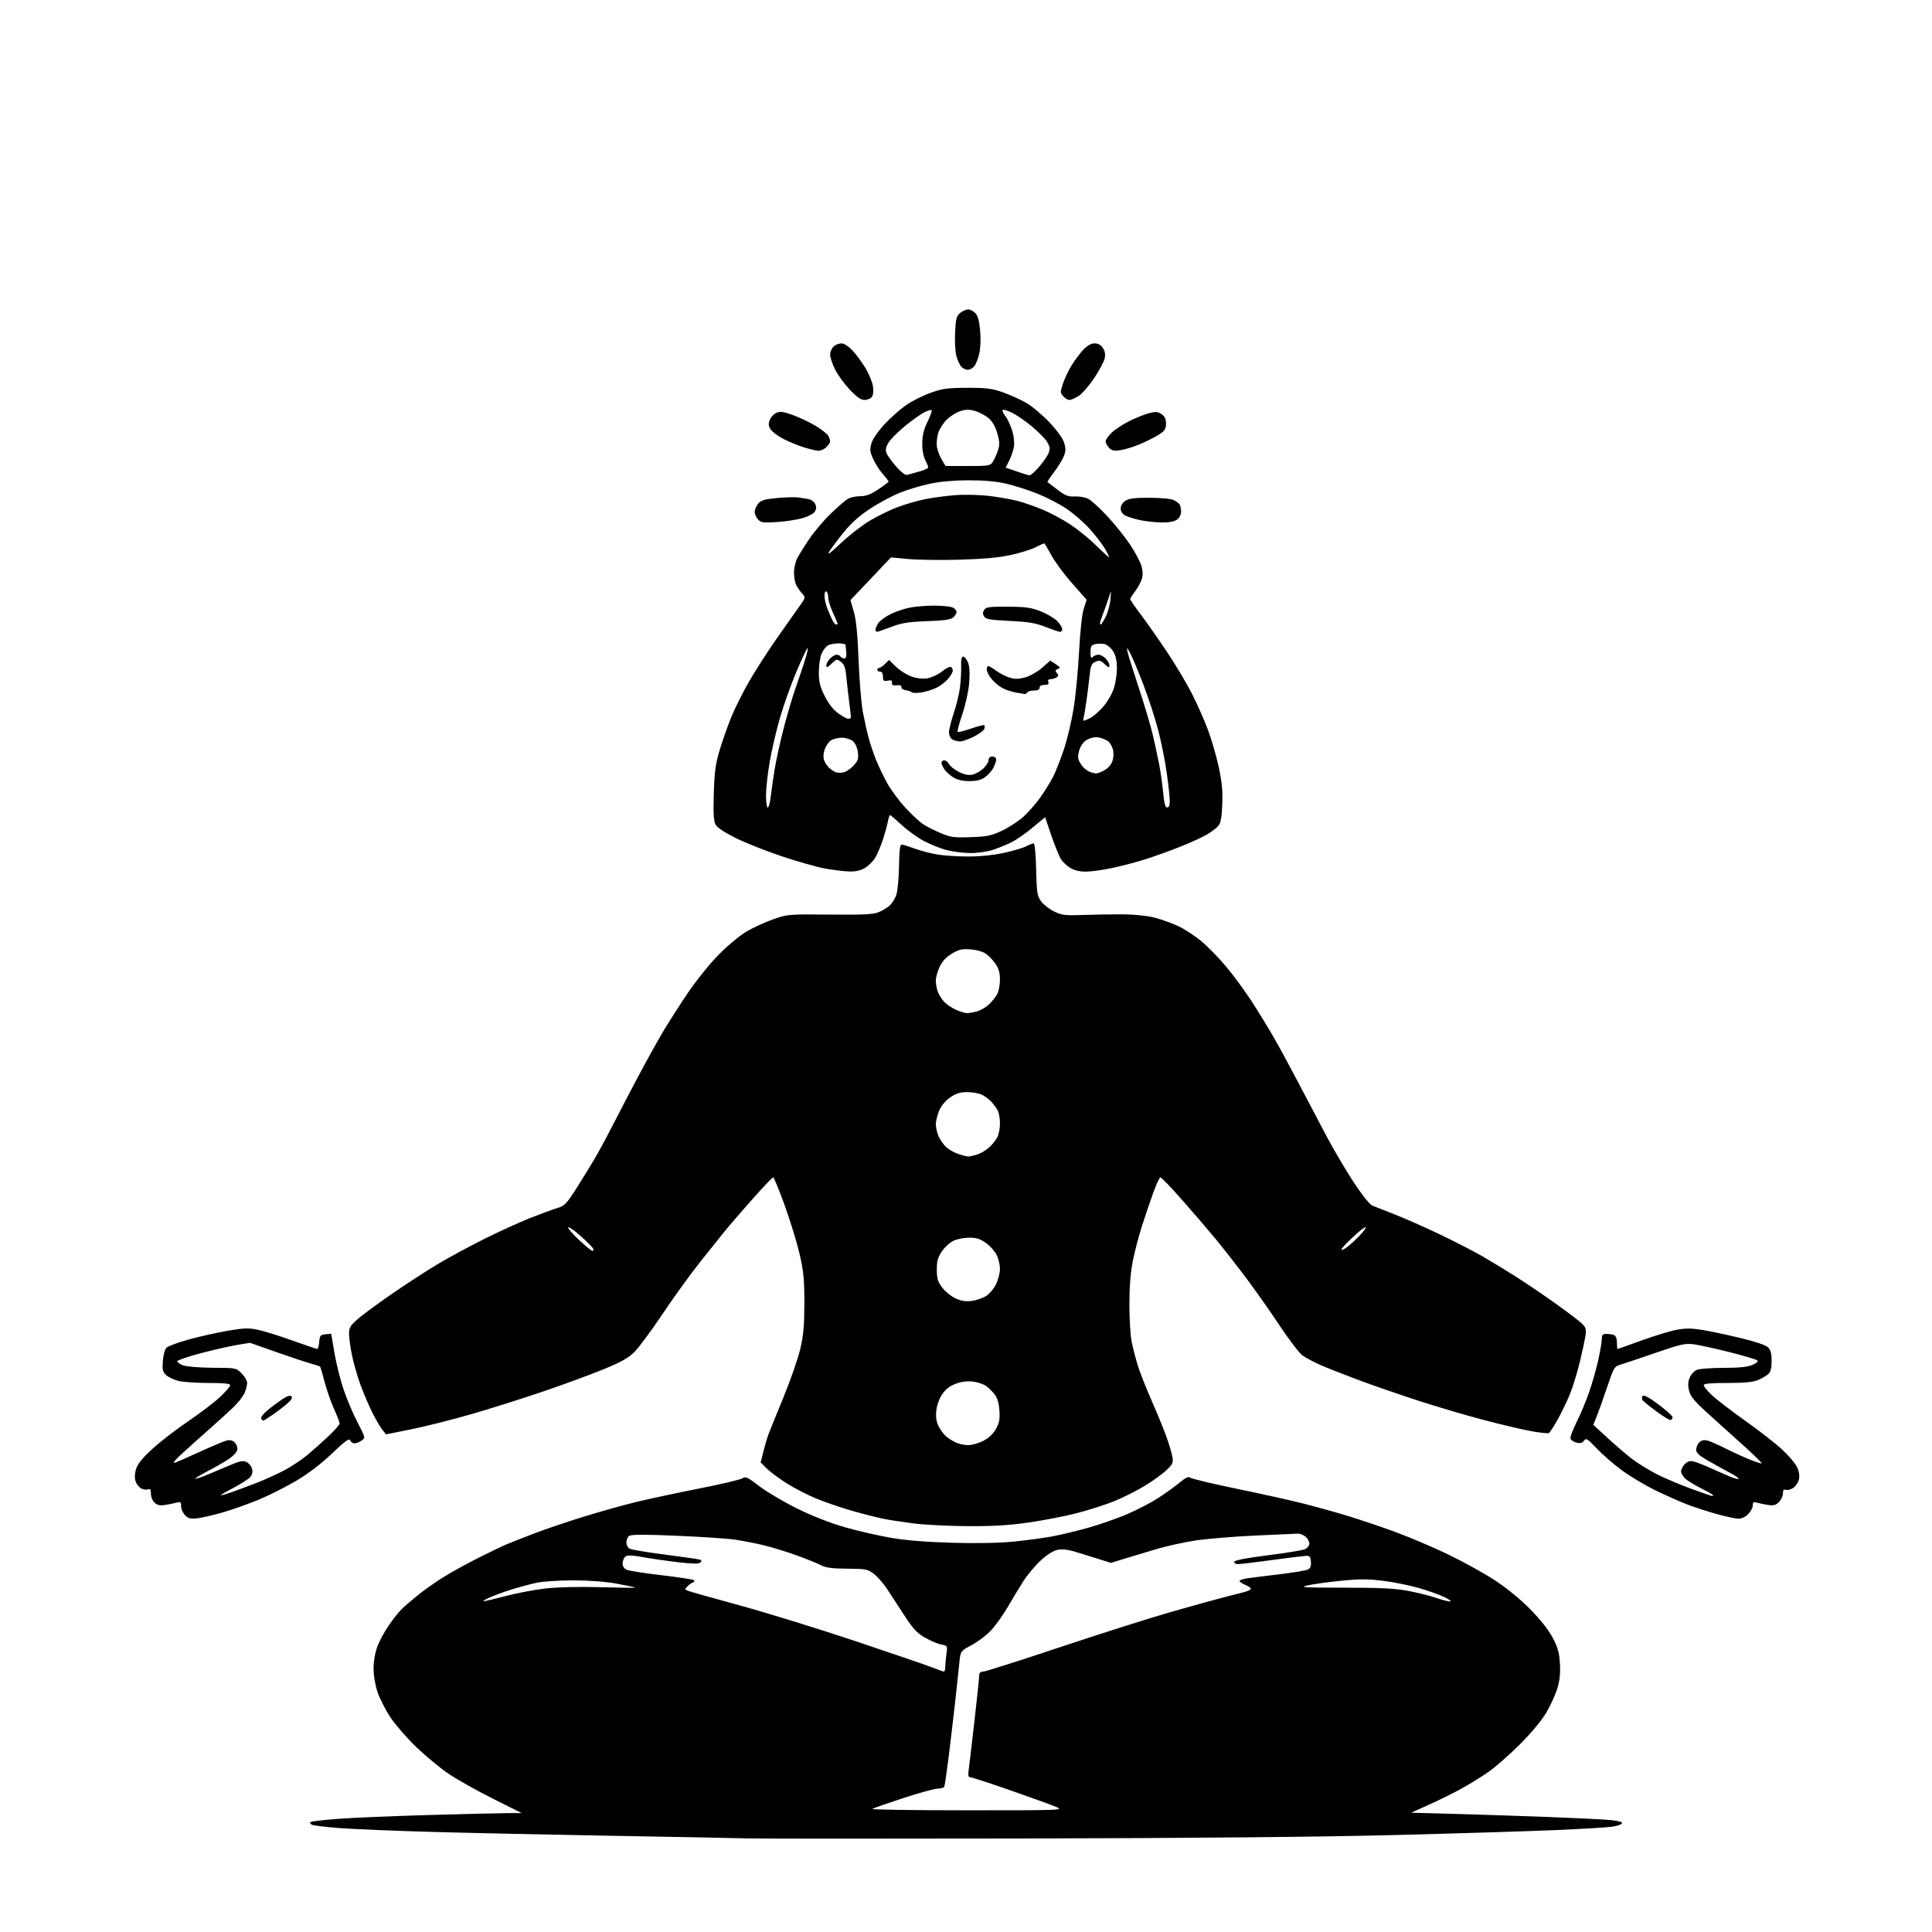 <svg version="1.1" xmlns="http://www.w3.org/2000/svg" xmlns:xlink="http://www.w3.org/1999/xlink" width="1024" height="1024" viewBox="0 0 1024 1024"><path stroke="none" fill="black" fill-rule="evenodd" d="M543.0,974.433C468.475,974.581 402.55,974.563 396.5,974.392C390.45,974.221 358.5,973.607 325.5,973.026C292.5,972.445 249.525,971.523 230.0,970.977C210.475,970.431 188.252,969.526 180.615,968.966C172.978,968.406 166.058,967.572 165.237,967.113C164.375,966.63 164.158,966.021 164.723,965.671C165.262,965.338 171.732,964.599 179.101,964.029C186.471,963.459 208.025,962.547 227.0,962.003C245.975,961.459 264.875,961.005 269.0,960.993L276.5,960.972L261.0,953.207C252.475,948.937 241.906,942.98 237.513,939.971C233.12,936.962 225.554,930.695 220.698,926.045C215.843,921.395 209.707,914.356 207.063,910.403C204.42,906.45 201.299,900.38 200.128,896.914C198.854,893.14 198,888.097 198.0,884.343C198,880.502 198.782,875.984 200.021,872.673C201.133,869.702 203.883,864.623 206.132,861.386C208.382,858.149 211.41,854.33 212.861,852.901C214.312,851.471 218.175,848.132 221.444,845.482C224.713,842.831 230.877,838.497 235.143,835.851C239.408,833.206 247.759,828.603 253.699,825.623C259.64,822.643 266.3,819.45 268.5,818.526C270.7,817.603 277.225,815.033 283.0,812.815C288.775,810.597 300.57,806.595 309.21,803.921C317.851,801.247 330.451,797.719 337.21,796.082C343.97,794.445 358.95,791.238 370.5,788.955C382.05,786.672 392.386,784.241 393.469,783.551C395.207,782.444 396.261,782.932 402.469,787.714C406.336,790.694 415.35,796.018 422.5,799.546C430.711,803.598 440.084,807.27 447.943,809.513C454.787,811.467 465.812,813.983 472.443,815.105C480.456,816.461 491.387,817.334 505.032,817.709C518.132,818.069 529.896,817.832 537.532,817.053C544.114,816.383 553.1,815.174 557.5,814.367C561.9,813.56 570.45,811.516 576.5,809.825C582.55,808.134 591.775,804.935 597.0,802.717C602.225,800.499 609.65,796.671 613.5,794.212C617.35,791.752 622.566,788.017 625.09,785.91C628.309,783.226 629.996,782.396 630.735,783.135C631.315,783.715 642.3,786.354 655.145,788.999C667.99,791.644 683.9,795.171 690.5,796.835C697.1,798.5 707.824,801.48 714.331,803.459C720.837,805.437 732.312,809.318 739.831,812.083C747.349,814.848 759.936,820.217 767.803,824.015C775.669,827.812 786.694,833.916 792.303,837.579C798.527,841.644 805.814,847.601 811.008,852.869C816.338,858.276 820.788,863.908 822.921,867.945C825.605,873.027 826.422,875.9 826.783,881.525C827.102,886.49 826.719,890.455 825.523,894.569C824.578,897.819 821.96,903.633 819.706,907.489C817.16,911.844 811.799,918.312 805.554,924.563C800.024,930.098 792.44,936.737 788.699,939.315C784.959,941.894 778.51,945.864 774.369,948.136C770.228,950.409 762.59,954.183 757.395,956.522L747.951,960.776L770.725,961.394C783.251,961.734 805.65,962.474 820.5,963.038C835.35,963.603 850.329,964.339 853.786,964.674C857.715,965.056 859.934,965.699 859.703,966.392C859.5,967.001 857.18,967.807 854.548,968.184C851.915,968.56 838.678,969.357 825.131,969.955C811.584,970.553 773.05,971.744 739.5,972.603C699.52,973.626 631.808,974.256 543.0,974.433zM512.619,959.5C563.099,959.5 563.97,959.467 559.798,957.695C557.46,956.702 546.585,952.765 535.631,948.945C524.677,945.125 515.076,942.0 514.296,942.0C513.201,942.0 513.012,941.03 513.468,937.75C513.793,935.413 515.171,923.709 516.529,911.742C517.888,899.776 519.0,889.088 519.0,887.992C519.0,886.654 519.669,886.0 521.039,886.0C522.161,886.0 540.499,880.174 561.789,873.054C583.08,865.934 609.95,857.417 621.5,854.128C633.05,850.84 645.425,847.413 649.0,846.514C652.575,845.615 657.188,844.439 659.25,843.901C661.312,843.363 663.0,842.545 663.0,842.083C663.0,841.621 661.65,840.683 660.0,840.0C658.35,839.317 657.0,838.402 657.0,837.967C657.0,837.532 658.688,836.914 660.75,836.593C662.812,836.273 670.57,835.292 677.988,834.414C685.406,833.535 692.295,832.377 693.296,831.841C694.595,831.146 695.028,829.954 694.808,827.684C694.548,824.992 694.113,824.521 692.0,824.636C690.625,824.71 682.525,825.722 674.0,826.884C665.475,828.047 657.45,828.998 656.167,828.999C654.746,829 653.995,828.511 654.246,827.75C654.516,826.932 660.66,825.749 672.007,824.33C681.548,823.136 690.4,821.683 691.677,821.101C692.955,820.519 694.0,819.203 694.0,818.176C694.0,817.15 693.126,815.519 692.058,814.553C690.99,813.586 689.078,812.823 687.808,812.857C686.539,812.89 676.275,813.354 665.0,813.888C653.725,814.421 639.689,815.579 633.81,816.461C627.93,817.343 618.705,819.361 613.31,820.946C607.914,822.531 600.204,824.847 596.175,826.093L588.85,828.358L581.675,826.11C577.729,824.873 572.189,823.158 569.364,822.298C566.156,821.321 562.887,820.986 560.653,821.405C558.363,821.835 555.133,823.854 551.668,827.021C548.692,829.74 544.47,834.786 542.285,838.233C540.101,841.68 536.356,847.874 533.965,851.998C531.573,856.122 527.671,861.575 525.295,864.116C522.918,866.657 518.321,870.149 515.08,871.877C509.371,874.919 509.167,875.168 508.627,879.759C508.32,882.367 507.793,887.425 507.456,891.0C507.12,894.575 505.544,908.431 503.956,921.791C502.367,935.152 500.8,946.514 500.474,947.041C500.149,947.569 498.589,948.0 497.01,948.0C495.43,948.0 487.244,950.247 478.819,952.994C470.393,955.741 462.98,958.328 462.345,958.744C461.711,959.16 484.334,959.5 512.619,959.5zM500.25,885.953C500.663,885.979 501.0,884.938 501.0,883.64C501.0,882.341 501.278,879.251 501.618,876.773C502.232,872.288 502.219,872.264 498.868,871.625C497.015,871.272 493.132,869.625 490.239,867.965C485.979,865.521 483.902,863.286 479.326,856.223C476.217,851.426 472.09,845.098 470.154,842.162C468.219,839.225 465.063,835.625 463.143,834.162C459.888,831.68 458.935,831.496 449.076,831.434C440.995,831.383 437.707,830.95 435.137,829.6C433.288,828.627 427.438,826.261 422.137,824.341C416.837,822.42 408.9,819.995 404.5,818.951C400.1,817.907 393.35,816.591 389.5,816.027C385.65,815.462 371.755,814.542 358.623,813.983C340.909,813.229 334.391,813.26 333.373,814.106C332.618,814.732 332.0,816.299 332.0,817.587C332.0,818.876 332.788,820.347 333.75,820.857C334.712,821.368 343.15,822.773 352.5,823.98C361.85,825.187 370.138,826.375 370.917,826.62C371.939,826.941 372.031,827.369 371.245,828.155C370.459,828.941 367.277,828.913 359.828,828.057C354.148,827.403 345.748,826.201 341.161,825.386C334.759,824.247 332.495,824.174 331.411,825.074C330.635,825.718 330.0,827.324 330.0,828.644C330.0,830.172 330.817,831.402 332.25,832.033C333.488,832.577 341.845,833.876 350.823,834.918C359.801,835.96 367.451,837.142 367.823,837.544C368.195,837.945 367.929,838.477 367.232,838.726C366.535,838.975 365.239,839.904 364.351,840.791C362.868,842.275 362.889,842.464 364.619,843.152C365.654,843.564 378.2,847.104 392.5,851.019C406.8,854.935 434.475,863.491 454.0,870.033C473.525,876.576 491.75,882.824 494.5,883.918C497.25,885.012 499.837,885.927 500.25,885.953zM257.0,848.613C258.375,848.383 263.807,847.061 269.072,845.675C274.336,844.289 283.336,842.609 289.072,841.94C295.646,841.174 306.451,840.921 318.309,841.255C328.654,841.546 336.973,841.64 336.798,841.464C336.622,841.288 332.208,840.358 326.989,839.397C321.041,838.301 312.462,837.64 304.0,837.624C296.575,837.611 287.8,838.176 284.5,838.88C281.2,839.584 275.125,841.213 271.0,842.5C266.875,843.786 261.475,845.782 259.0,846.935C256.285,848.199 255.492,848.865 257.0,848.613zM768.5,848.797C769.601,848.817 768.254,847.774 765.5,846.475C762.75,845.178 756.612,842.994 751.86,841.623C747.109,840.251 738.669,838.561 733.105,837.866C725.026,836.858 720.525,836.852 710.745,837.836C704.01,838.514 696.071,839.615 693.101,840.284C688.364,841.351 690.751,841.501 712.601,841.507C731.938,841.512 739.511,841.896 746.5,843.229C751.45,844.172 757.975,845.803 761.0,846.852C764.025,847.901 767.4,848.776 768.5,848.797zM512.702,808.888C502.691,808.826 489.881,808.181 484.236,807.455C478.59,806.73 471.39,805.62 468.236,804.99C465.081,804.359 457.775,802.502 452.0,800.864C446.225,799.225 437.754,796.361 433.177,794.5C428.599,792.638 421.466,789.004 417.326,786.424C413.187,783.844 408.307,780.24 406.482,778.415L403.164,775.098L404.624,769.299C405.427,766.109 406.585,762.15 407.196,760.5C407.808,758.85 411.407,749.973 415.194,740.773C418.981,731.573 423.037,719.873 424.209,714.773C425.879,707.503 426.337,702.261 426.33,690.5C426.323,677.958 425.902,673.698 423.761,664.5C422.353,658.45 418.799,646.862 415.864,638.75C412.928,630.638 410.199,624.0 409.8,624.0C409.4,624.0 404.383,629.288 398.652,635.75C392.921,642.212 386.267,649.922 383.866,652.883C381.465,655.843 375.532,663.268 370.683,669.383C365.834,675.497 357.059,687.662 351.183,696.416C345.307,705.171 338.61,714.225 336.301,716.537C333.063,719.778 329.286,721.895 319.801,725.784C313.035,728.558 298.725,733.82 288.0,737.478C277.275,741.135 260.175,746.536 250.0,749.479C239.825,752.422 225.449,756.046 218.054,757.532L204.607,760.233L202.691,757.867C201.636,756.565 199.247,752.469 197.382,748.765C195.516,745.061 192.677,738.432 191.072,734.036C189.468,729.639 187.445,722.609 186.577,718.414C185.71,714.219 185.0,709.072 185,706.978C185,703.714 185.648,702.6 189.536,699.178C192.03,696.982 200.243,690.93 207.786,685.729C215.329,680.528 226.178,673.481 231.895,670.07C237.613,666.659 248.531,660.742 256.158,656.921C263.785,653.1 274.633,648.13 280.263,645.876C285.893,643.623 292.567,641.157 295.093,640.397C299.389,639.105 300.109,638.352 306.207,628.758C309.794,623.116 314.518,615.35 316.705,611.5C318.893,607.65 322.848,600.225 325.495,595.0C328.142,589.775 333.776,578.975 338.014,571.0C342.253,563.025 348.104,552.45 351.016,547.5C353.929,542.55 359.948,533.114 364.391,526.531C368.929,519.809 376.203,510.777 380.985,505.926C385.828,501.014 392.262,495.693 395.904,493.586C399.426,491.549 405.726,488.679 409.904,487.208C417.358,484.584 417.919,484.538 439.833,484.746C457.952,484.918 462.855,484.669 465.819,483.431C467.829,482.591 470.478,480.96 471.707,479.805C472.936,478.651 474.472,476.099 475.121,474.135C475.769,472.171 476.392,465.374 476.506,459.032C476.671,449.848 476.997,447.533 478.107,447.664C478.873,447.755 482.015,448.746 485.089,449.867C488.163,450.987 493.563,452.373 497.089,452.945C500.615,453.517 508.0,453.979 513.5,453.971C519.632,453.962 526.861,453.213 532.19,452.035C536.97,450.978 542.235,449.413 543.89,448.557C545.546,447.7 547.339,447.0 547.875,447.0C548.444,447.0 548.984,452.717 549.174,460.75C549.467,473.127 549.725,474.816 551.757,477.664C552.998,479.404 556.111,481.843 558.673,483.084C562.849,485.106 564.481,485.298 574.416,484.942C580.512,484.723 590.0,484.577 595.5,484.618C601.409,484.662 608.159,485.382 612.0,486.38C615.575,487.308 621.2,489.327 624.5,490.866C627.8,492.405 633.283,495.982 636.685,498.815C640.087,501.647 645.994,507.685 649.811,512.232C653.629,516.78 659.679,525.0 663.256,530.5C666.833,536.0 672.214,544.775 675.214,550.0C678.213,555.225 684.191,566.25 688.497,574.5C692.803,582.75 699.441,595.35 703.247,602.5C707.054,609.65 713.501,620.57 717.573,626.766C721.645,632.963 725.995,638.452 727.239,638.965C728.482,639.477 733.775,641.553 739.0,643.577C744.225,645.6 755.025,650.372 763.0,654.181C770.975,657.99 781.1,663.193 785.5,665.743C789.9,668.294 797.775,673.076 803.0,676.371C808.225,679.666 817.675,686.052 824.0,690.561C830.325,695.07 836.716,699.897 838.202,701.288C840.493,703.431 840.823,704.4 840.372,707.658C840.079,709.771 838.719,716.144 837.349,721.819C835.98,727.494 833.618,735.189 832.101,738.917C830.583,742.646 827.679,748.67 825.647,752.304C823.614,755.939 821.511,759.184 820.974,759.516C820.436,759.848 816.06,759.386 811.248,758.488C806.437,757.591 795.075,754.9 786.0,752.508C776.925,750.117 761.625,745.6 752.0,742.471C742.375,739.342 728.65,734.616 721.5,731.969C714.35,729.322 705.125,725.724 701.0,723.973C696.875,722.222 692.068,719.712 690.317,718.395C688.567,717.079 683.182,710.038 678.35,702.751C673.519,695.463 665.522,684.1 660.579,677.5C655.637,670.9 648.246,661.45 644.156,656.5C640.065,651.55 632.04,642.212 626.323,635.75C620.605,629.288 615.536,624.0 615.058,624.0C614.58,624.0 612.85,627.712 611.213,632.25C609.576,636.788 606.866,644.791 605.191,650.036C603.515,655.281 601.349,663.606 600.376,668.536C599.2,674.498 598.606,682.188 598.6,691.5C598.596,699.2 599.161,708.2 599.857,711.5C600.552,714.8 602.03,720.425 603.141,724.0C604.252,727.575 607.541,735.9 610.45,742.5C613.359,749.1 616.861,757.65 618.234,761.5C619.606,765.35 621.017,770.093 621.37,772.041C621.945,775.21 621.617,775.964 618.256,779.209C616.19,781.203 610.875,785.024 606.443,787.7C602.012,790.375 594.638,794.046 590.056,795.857C585.473,797.667 576.724,800.446 570.612,802.032C564.5,803.618 553.066,805.834 545.202,806.958C534.6,808.472 526.198,808.971 512.702,808.888zM104.875,804.684C101.031,805.154 99.89,804.89 98.125,803.125C96.956,801.956 96.0,799.823 96.0,798.383C96.0,796.154 95.667,795.858 93.75,796.384C92.513,796.723 89.801,797.285 87.724,797.632C84.865,798.111 83.47,797.83 81.974,796.477C80.858,795.466 80.0,793.407 80.0,791.738C80.0,789.464 79.639,788.925 78.428,789.389C77.563,789.721 75.966,789.517 74.88,788.936C73.793,788.354 72.47,786.737 71.94,785.342C71.31,783.685 71.332,781.48 72.004,778.986C72.752,776.206 75.025,773.306 80.364,768.321C84.396,764.555 92.913,757.94 99.29,753.62C105.668,749.301 113.386,743.44 116.443,740.595C119.499,737.751 122.0,734.878 122.0,734.212C122.0,733.333 118.827,733.0 110.443,733.0C104.086,733.0 96.924,732.506 94.527,731.902C92.129,731.299 89.209,729.911 88.036,728.819C86.241,727.147 85.969,725.969 86.308,721.347C86.538,718.214 87.373,715.199 88.255,714.316C89.105,713.467 94.458,711.492 100.15,709.929C105.843,708.365 115.089,706.297 120.697,705.332C129.332,703.846 131.782,703.765 136.697,704.801C139.889,705.474 148.124,708.044 154.998,710.512C161.872,712.981 167.808,715.0 168.188,715.0C168.568,715.0 169.019,713.312 169.19,711.25C169.468,707.893 169.816,707.469 172.517,707.204L175.534,706.908L177.264,717.049C178.216,722.626 180.367,731.285 182.043,736.289C183.72,741.294 187.04,749.14 189.42,753.726C193.734,762.035 193.741,762.068 191.652,763.531C190.498,764.339 188.803,765.0 187.884,765.0C186.966,765.0 185.937,764.278 185.598,763.395C185.122,762.154 182.927,763.746 175.934,770.4C170.113,775.939 163.355,781.098 156.987,784.863C151.542,788.082 142.646,792.559 137.218,794.812C131.79,797.064 123.333,800.08 118.425,801.513C113.516,802.946 107.419,804.372 104.875,804.684zM921.295,804.927C919.758,804.886 914.675,803.793 910.0,802.498C905.325,801.202 898.358,798.95 894.517,797.492C890.676,796.034 882.969,792.618 877.39,789.9C871.81,787.182 863.702,782.319 859.373,779.094C855.043,775.869 849.091,770.681 846.146,767.565C841.348,762.488 840.664,762.077 839.552,763.598C838.655,764.825 837.565,765.108 835.613,764.618C834.129,764.245 832.679,763.327 832.391,762.577C832.103,761.827 833.536,757.902 835.574,753.856C837.613,749.81 840.609,742.675 842.233,738.0C843.857,733.325 846.034,725.675 847.071,721.0C848.108,716.325 848.966,711.263 848.978,709.75C848.996,707.514 849.452,707.0 851.418,707.0C852.748,707.0 854.548,707.273 855.418,707.607C856.431,707.995 857.0,709.435 857.0,711.607C857.0,713.473 857.139,715.0 857.309,715.0C857.48,715.0 863.216,712.966 870.057,710.479C876.899,707.993 885.276,705.446 888.673,704.82C893.349,703.959 896.629,703.971 902.175,704.87C906.204,705.524 915.291,707.449 922.37,709.149C930.327,711.06 935.957,712.957 937.12,714.12C938.491,715.491 939.0,717.447 939.0,721.345C939.0,725.207 938.504,727.139 937.213,728.307C936.231,729.196 933.77,730.616 931.746,731.462C929.097,732.568 924.548,733.0 915.532,733.0C906.621,733.0 903.0,733.339 903.0,734.171C903.0,734.816 904.928,737.178 907.284,739.421C909.64,741.665 917.495,747.704 924.74,752.842C931.984,757.98 940.799,764.83 944.329,768.064C947.858,771.298 951.509,775.553 952.442,777.519C953.544,779.841 953.908,782.14 953.482,784.081C953.121,785.724 951.744,787.777 950.421,788.644C949.098,789.511 947.337,789.96 946.508,789.641C945.415,789.222 945.0,789.742 945.0,791.531C945.0,792.889 944.048,794.952 942.884,796.116C941.222,797.778 939.988,798.111 937.134,797.668C935.135,797.358 932.487,796.803 931.25,796.435C929.404,795.887 929.0,796.155 929.0,797.929C929.0,799.118 927.895,801.195 926.545,802.545C925.046,804.045 923.003,804.971 921.295,804.927zM122.25,791.071C125.138,790.069 131.19,787.819 135.7,786.071C140.21,784.323 146.96,781.274 150.7,779.296C154.44,777.317 159.975,773.63 163.0,771.102C166.025,768.574 171.088,764.064 174.25,761.08C177.412,758.096 180.0,755.12 180.0,754.466C180.0,753.812 178.671,750.345 177.046,746.762C175.422,743.179 173.175,736.745 172.054,732.465C170.933,728.184 169.854,724.521 169.656,724.323C169.459,724.126 167.093,723.352 164.399,722.604C161.704,721.855 153.425,719.098 146.0,716.475L132.5,711.707L125.406,712.892C121.505,713.544 112.862,715.523 106.2,717.289C99.537,719.055 94.023,720.95 93.946,721.5C93.869,722.05 95.312,723.037 97.153,723.694C99.016,724.358 105.967,724.912 112.827,724.944C125.086,725 125.17,725.016 128.077,727.923C129.685,729.531 131.0,731.795 131.0,732.955C131.0,734.115 130.39,736.512 129.644,738.282C128.898,740.052 126.085,743.6 123.394,746.166C120.702,748.733 114.45,754.403 109.5,758.766C104.55,763.129 98.25,768.79 95.5,771.346C92.676,773.97 91.371,775.712 92.5,775.349C93.6,774.995 99.69,772.329 106.034,769.426C112.378,766.522 118.726,763.856 120.14,763.501C121.899,763.06 123.249,763.392 124.409,764.552C125.343,765.486 125.97,767.187 125.803,768.332C125.636,769.478 123.7,771.64 121.5,773.138C119.3,774.636 114.254,777.559 110.286,779.634C106.319,781.708 103.225,783.559 103.412,783.746C103.599,783.933 105.946,783.212 108.626,782.144C111.307,781.076 116.825,778.763 120.89,777.004C126.928,774.391 128.706,774.001 130.612,774.869C131.895,775.454 133.236,777.09 133.591,778.506C134.028,780.248 133.687,781.688 132.537,782.959C131.602,783.993 127.723,786.474 123.918,788.474C120.113,790.473 117.0,792.285 117.0,792.501C117.0,792.716 119.362,792.073 122.25,791.071zM907.25,792.886C907.663,792.949 908.0,792.781 908.0,792.514C908.0,792.247 905.188,790.623 901.75,788.906C898.312,787.188 894.487,784.853 893.25,783.717C892.013,782.581 891.0,780.83 891.0,779.826C891.0,778.822 891.907,777.093 893.015,775.985C894.507,774.493 895.741,774.143 897.765,774.636C899.269,775.002 903.65,776.736 907.5,778.489C911.35,780.243 915.977,782.26 917.782,782.973C919.587,783.686 921.277,784.056 921.537,783.796C921.797,783.536 919.645,782.069 916.755,780.535C913.865,779.002 908.688,776.136 905.25,774.166C900.535,771.464 899.0,770.039 899.0,768.364C899.0,767.142 899.74,765.403 900.644,764.499C901.759,763.384 903.126,763.063 904.894,763.499C906.327,763.853 910.505,765.669 914.178,767.534C917.851,769.399 923.664,772.066 927.096,773.461C930.528,774.856 933.508,775.825 933.718,775.616C933.927,775.406 930.139,771.648 925.299,767.264C920.46,762.881 911.949,755.203 906.386,750.203C898.203,742.848 896.081,740.362 895.274,737.181C894.535,734.269 894.618,732.437 895.593,730.117C896.32,728.389 898.08,726.54 899.52,725.992C900.956,725.447 907.29,725.0 913.597,725.0C921.605,725.0 926.164,724.541 928.709,723.477C930.927,722.55 931.991,721.597 931.427,721.041C930.917,720.539 924.2,718.544 916.5,716.609C908.8,714.673 900.25,712.81 897.5,712.47C893.157,711.931 890.529,712.531 877.5,717.039C869.25,719.893 860.925,722.69 859.0,723.255C855.637,724.241 855.36,724.697 851.931,734.891C849.968,740.726 847.493,747.681 846.431,750.346L844.5,755.192L852.0,762.107C856.125,765.91 861.984,770.929 865.02,773.261C868.057,775.592 873.946,779.227 878.108,781.337C882.269,783.448 890.36,786.884 896.087,788.973C901.814,791.062 906.837,792.823 907.25,792.886zM513.038,765.961C514.984,765.982 518.582,764.987 521.034,763.75C523.927,762.29 526.298,760.096 527.787,757.5C529.626,754.296 530.012,752.353 529.727,747.737C529.494,743.98 528.675,741.042 527.373,739.298C526.275,737.827 524.218,735.759 522.802,734.702C521.387,733.645 518.147,732.545 515.602,732.259C512.515,731.911 509.466,732.314 506.434,733.472C503.288,734.674 501.094,736.412 499.297,739.128C497.748,741.468 496.515,744.989 496.24,747.859C495.917,751.214 496.302,753.684 497.513,756.025C498.467,757.87 500.205,760.218 501.374,761.243C502.543,762.268 504.85,763.739 506.5,764.514C508.15,765.288 511.092,765.939 513.038,765.961zM139.509,753.0C139.294,753.0 138.814,752.509 138.443,751.908C138.072,751.307 139.471,749.395 141.555,747.658C143.637,745.921 147.166,743.274 149.397,741.776C152.225,739.877 153.762,739.372 154.476,740.108C155.182,740.837 154.415,742.09 152.0,744.149C150.075,745.791 146.565,748.454 144.2,750.067C141.835,751.68 139.724,753.0 139.509,753.0zM885.5,752.63C884.95,752.793 881.502,750.713 877.837,748.009C874.173,745.304 870.86,742.582 870.474,741.959C870.089,741.336 870.211,740.389 870.745,739.855C871.372,739.228 874.329,740.852 879.108,744.446C883.173,747.505 886.5,750.531 886.5,751.17C886.5,751.81 886.05,752.467 885.5,752.63zM514.88,689.534C517.289,689.242 520.744,688.085 522.559,686.964C524.373,685.842 526.79,682.999 527.929,680.647C529.068,678.294 530.0,674.666 530.0,672.585C530.0,670.505 529.249,667.219 528.331,665.285C527.413,663.35 524.87,660.47 522.681,658.884C519.57,656.63 517.619,656.0 513.751,656.0C511.029,656.0 507.232,656.745 505.312,657.656C503.392,658.567 500.624,661.123 499.161,663.337C497.047,666.534 496.507,668.53 496.533,673.051C496.56,677.738 497.069,679.401 499.417,682.48C500.985,684.536 504.12,687.083 506.384,688.142C509.316,689.512 511.76,689.913 514.88,689.534zM313.995,663.0C314.513,663.0 314.679,662.438 314.364,661.75C314.049,661.062 311.101,658.1 307.813,655.166C304.525,652.232 301.535,650.136 301.168,650.508C300.8,650.88 303.324,653.843 306.777,657.092C310.229,660.341 313.477,663.0 313.995,663.0zM713.75,661.152C715.263,660.06 718.271,657.338 720.435,655.102C722.599,652.866 724.119,650.786 723.812,650.479C723.505,650.172 720.497,652.487 717.127,655.623C713.757,658.759 711.0,661.733 711.0,662.231C711.0,662.729 712.237,662.243 713.75,661.152zM513.101,612.956C513.981,612.98 516.231,612.489 518.101,611.864C519.97,611.239 522.778,609.552 524.339,608.114C525.901,606.676 527.813,604.285 528.589,602.8C529.365,601.314 530.0,598.022 530.0,595.484C530.0,592.945 529.494,589.886 528.875,588.684C528.256,587.483 526.794,585.445 525.625,584.155C524.456,582.865 522.235,581.152 520.688,580.347C519.141,579.543 515.629,578.867 512.883,578.846C509.106,578.817 506.91,579.456 503.866,581.47C501.41,583.095 499.103,585.762 497.943,588.316C496.899,590.617 496.034,594.007 496.022,595.849C496.01,597.691 496.7,600.674 497.556,602.477C498.412,604.281 500.17,606.75 501.462,607.964C502.753,609.178 505.541,610.787 507.655,611.541C509.77,612.295 512.22,612.932 513.101,612.956zM512.507,536.978C513.61,536.99 516.051,536.559 517.931,536.02C519.811,535.481 522.661,533.793 524.264,532.27C525.867,530.746 527.813,528.285 528.589,526.8C529.365,525.314 530.0,521.894 530.0,519.198C530.0,515.76 529.328,513.308 527.75,510.99C526.513,509.172 524.281,506.781 522.791,505.678C521.147,504.459 517.923,503.492 514.585,503.215C509.964,502.832 508.376,503.176 504.639,505.366C501.607,507.142 499.525,509.349 498.096,512.302C496.943,514.683 496.0,518.035 496.0,519.751C496.0,521.466 496.48,524.137 497.067,525.685C497.653,527.233 499.116,529.572 500.317,530.882C501.517,532.192 504.3,534.095 506.5,535.11C508.7,536.125 511.403,536.966 512.507,536.978zM450.382,461.91C447.697,461.861 441.9,461.173 437.5,460.382C433.1,459.592 422.613,456.628 414.195,453.796C405.778,450.964 394.765,446.587 389.722,444.068C383.894,441.157 380.07,438.58 379.226,436.994C378.239,435.14 378.008,430.909 378.327,420.5C378.675,409.149 379.252,404.842 381.378,397.737C382.819,392.918 385.542,385.146 387.429,380.467C389.316,375.788 393.588,367.204 396.924,361.391C400.259,355.578 406.928,345.196 411.744,338.318C416.56,331.44 421.976,323.761 423.78,321.253C427.026,316.742 427.04,316.671 425.155,314.597C424.107,313.444 422.706,311.447 422.042,310.16C421.377,308.873 420.833,305.886 420.833,303.522C420.833,301.157 421.612,297.71 422.564,295.861C423.516,294.013 426.436,289.35 429.055,285.5C431.673,281.65 436.669,275.752 440.157,272.394C443.646,269.035 447.613,265.548 448.973,264.644C450.332,263.74 453.377,263.0 455.738,263.0C459.005,263.0 461.341,262.13 465.515,259.358C468.532,257.356 471.0,255.502 471.0,255.24C471.0,254.978 469.585,253.152 467.856,251.183C466.126,249.213 463.825,245.599 462.742,243.151C461.057,239.34 460.94,238.144 461.93,234.84C462.611,232.566 465.485,228.416 468.928,224.736C472.141,221.301 477.269,216.77 480.322,214.667C483.375,212.564 489.164,209.663 493.187,208.22C499.495,205.957 502.149,205.59 512.5,205.548C522.646,205.507 525.574,205.87 531.448,207.897C535.269,209.216 540.93,211.78 544.028,213.596C547.126,215.411 552.639,220.054 556.28,223.913C560.36,228.239 563.339,232.4 564.047,234.763C564.969,237.839 564.909,239.278 563.743,242.048C562.945,243.947 560.62,247.682 558.577,250.348C556.535,253.015 555.006,255.327 555.182,255.488C555.357,255.648 557.744,257.482 560.487,259.564C564.651,262.724 566.173,263.313 569.702,263.13C572.026,263.01 575.229,263.584 576.819,264.407C578.41,265.229 582.919,269.337 586.839,273.535C590.76,277.733 596.213,284.525 598.957,288.628C601.701,292.731 604.437,297.911 605.038,300.14C605.816,303.029 605.822,305.071 605.06,307.257C604.473,308.943 602.869,311.795 601.496,313.594C600.123,315.394 599.0,317.175 599.0,317.551C599.0,317.927 601.587,321.67 604.749,325.868C607.911,330.065 614.129,338.936 618.569,345.58C623.008,352.224 628.921,362.124 631.709,367.58C634.496,373.036 638.362,381.775 640.3,387.0C642.237,392.225 644.814,401.155 646.026,406.845C647.694,414.671 648.131,419.466 647.821,426.538C647.502,433.84 647.007,436.335 645.559,437.934C644.54,439.061 641.829,441.082 639.535,442.427C637.241,443.771 630.895,446.648 625.432,448.82C619.969,450.992 611.675,453.98 607.0,455.458C602.325,456.937 594.45,459.007 589.5,460.058C584.55,461.109 578.25,461.974 575.5,461.981C572.286,461.988 569.358,461.296 567.304,460.044C565.547,458.972 563.344,456.928 562.408,455.5C561.473,454.073 559.203,448.539 557.363,443.203C555.523,437.866 554.014,433.376 554.009,433.224C554.004,433.073 551.082,435.424 547.516,438.45C543.95,441.475 538.887,445.024 536.266,446.337C533.645,447.649 529.127,449.5 526.226,450.45C523.269,451.418 517.998,452.16 514.226,452.139C510.527,452.118 504.837,451.389 501.581,450.519C498.326,449.649 492.944,447.489 489.62,445.719C486.297,443.948 481.025,440.137 477.905,437.25C474.785,434.363 472.005,432.0 471.728,432.0C471.45,432.0 470.907,433.688 470.521,435.75C470.135,437.812 468.905,442.2 467.786,445.5C466.668,448.8 464.886,452.94 463.826,454.7C462.766,456.459 460.406,458.822 458.582,459.95C456.338,461.336 453.683,461.971 450.382,461.91zM514.5,443.716C523.121,443.416 525.397,442.948 531.0,440.328C534.575,438.655 539.65,435.374 542.277,433.035C544.905,430.696 549.013,426.019 551.408,422.641C553.802,419.263 556.888,414.25 558.266,411.5C559.644,408.75 562.184,402.279 563.911,397.119C565.637,391.959 567.935,382.284 569.016,375.619C570.098,368.954 571.407,355.4 571.926,345.5C572.495,334.626 573.477,325.595 574.405,322.688L575.942,317.876L568.197,309.101C563.938,304.275 558.974,297.553 557.168,294.163C555.361,290.773 553.666,288.0 553.402,288.0C553.137,288.0 551.053,288.953 548.771,290.117C546.489,291.281 540.544,293.115 535.561,294.193C529.275,295.553 520.988,296.305 508.5,296.65C498.6,296.924 486.387,296.763 481.36,296.292L472.221,295.437L461.491,306.761L450.76,318.085L452.546,324.293C453.813,328.7 454.547,336.155 455.075,350.0C455.483,360.725 456.511,373.1 457.358,377.5C458.205,381.9 459.586,388.073 460.428,391.218C461.269,394.363 463.08,399.698 464.452,403.073C465.823,406.448 468.495,411.982 470.391,415.371C472.286,418.759 476.587,424.534 479.95,428.204C483.313,431.874 487.688,435.88 489.674,437.108C491.66,438.335 495.808,440.402 498.892,441.702C503.794,443.767 505.759,444.021 514.5,443.716zM406.928,428.0C407.438,428.0 408.149,425.413 408.508,422.25C408.867,419.087 409.819,412.45 410.624,407.5C411.429,402.55 413.622,392.65 415.497,385.5C417.372,378.35 420.1,369.125 421.56,365.0C423.019,360.875 425.257,354.231 426.533,350.236C427.809,346.241 428.479,343.204 428.022,343.487C427.564,343.77 424.89,349.446 422.079,356.101C419.269,362.755 415.377,373.668 413.432,380.35C411.486,387.033 409.018,397.607 407.947,403.849C406.876,410.092 406.0,418.079 406.0,421.599C406.0,425.12 406.418,428.0 406.928,428.0zM618.617,428.0C619.528,428.0 620.0,426.817 620.0,424.534C620.0,422.628 619.296,416.021 618.436,409.852C617.575,403.683 615.558,393.544 613.954,387.321C612.35,381.099 608.847,370.268 606.171,363.254C603.495,356.239 600.337,348.7 599.154,346.5C597.204,342.874 597.061,342.781 597.631,345.5C597.977,347.15 600.678,355.801 603.633,364.724C606.588,373.647 609.93,384.897 611.06,389.724C612.19,394.551 613.717,401.65 614.455,405.5C615.192,409.35 616.119,415.988 616.515,420.25C617.034,425.832 617.622,428.0 618.617,428.0zM513.846,413.996C510.349,413.994 507.416,413.332 505.367,412.082C503.643,411.031 501.506,409.133 500.617,407.863C499.728,406.594 499.0,404.98 499.0,404.277C499.0,403.575 499.659,403.0 500.465,403.0C501.27,403.0 502.411,403.899 502.998,404.997C503.586,406.095 505.918,407.938 508.181,409.092C511.013,410.537 513.25,411 515.361,410.578C517.048,410.24 519.681,408.763 521.214,407.295C522.746,405.827 524.0,403.81 524.0,402.813C524.0,401.667 524.735,401.0 526.0,401.0C527.14,401.0 528.0,401.667 528.0,402.55C528.0,403.402 527.332,405.391 526.515,406.971C525.698,408.55 523.716,410.778 522.111,411.921C520.027,413.405 517.66,413.999 513.846,413.996zM447.0,409.406C448.375,409.144 450.788,407.531 452.363,405.822C454.828,403.147 455.149,402.147 454.676,398.618C454.339,396.107 453.284,393.839 451.952,392.76C450.757,391.792 448.128,391.0 446.112,391.0C444.095,391.0 441.479,391.676 440.299,392.503C439.119,393.33 437.655,395.515 437.047,397.359C436.337,399.508 436.269,401.571 436.855,403.106C437.359,404.423 438.61,406.229 439.635,407.12C440.661,408.01 442.175,408.997 443.0,409.311C443.825,409.626 445.625,409.669 447.0,409.406zM581.0,409.933C581.825,409.966 583.945,409.111 585.712,408.034C587.735,406.801 589.247,404.86 589.798,402.788C590.31,400.865 590.294,398.383 589.759,396.808C589.256,395.327 588.248,393.621 587.519,393.016C586.79,392.411 584.877,391.538 583.267,391.077C581.318,390.517 579.27,390.688 577.133,391.586C575.024,392.473 573.409,394.171 572.418,396.541C571.584,398.538 571.207,401.118 571.574,402.323C571.938,403.521 572.971,405.341 573.868,406.368C574.766,407.395 576.4,408.604 577.5,409.055C578.6,409.505 580.175,409.9 581.0,409.933zM508.783,392.97C507.527,392.953 505.712,392.481 504.75,391.92C503.749,391.337 503.0,389.714 503.0,388.125C503.0,386.599 504.111,382.083 505.47,378.089C506.828,374.095 508.31,368.053 508.762,364.664C509.214,361.274 509.516,356.137 509.432,353.25C509.329,349.661 509.673,348.0 510.519,348.0C511.2,348.0 512.327,349.375 513.023,351.055C513.877,353.117 514.094,356.62 513.692,361.835C513.343,366.37 511.846,373.238 510.067,378.466C508.401,383.364 507.281,387.615 507.578,387.912C507.876,388.209 511.065,387.424 514.667,386.167C518.268,384.91 521.447,384.114 521.731,384.398C522.015,384.681 521.988,385.59 521.671,386.416C521.353,387.243 518.838,389.062 516.08,390.459C513.323,391.857 510.039,392.986 508.783,392.97zM574.482,382.0C574.822,382.0 576.375,381.34 577.935,380.534C579.495,379.727 582.547,377.05 584.717,374.584C586.888,372.118 589.414,367.776 590.332,364.935C591.249,362.095 591.998,357.235 591.996,354.135C591.994,350.299 591.365,347.471 590.027,345.277C588.946,343.504 586.923,341.768 585.531,341.418C584.139,341.069 581.875,341.066 580.5,341.411C578.4,341.938 578.0,342.627 578.0,345.719C578.0,348.582 578.267,349.133 579.2,348.2C579.86,347.54 581.21,347.0 582.2,347.0C583.19,347.0 584.9,347.9 586.0,349.0C587.1,350.1 588.0,351.753 588.0,352.674C588.0,354.062 587.574,353.948 585.51,352.009C583.399,350.027 582.649,349.839 580.589,350.777C578.547,351.708 578.062,352.814 577.554,357.693C577.221,360.887 576.482,366.875 575.91,371.0C575.339,375.125 574.645,379.288 574.368,380.25C574.092,381.212 574.143,382.0 574.482,382.0zM449.65,381.0C450.393,381.0 451.0,380.583 451.0,380.072C451.0,379.562 450.578,375.85 450.063,371.822C449.547,367.795 448.868,361.8 448.553,358.5C448.112,353.87 447.47,352.113 445.741,350.805C443.592,349.179 443.387,349.218 440.75,351.742C438.543,353.854 438.0,354.041 438.0,352.687C438.0,351.759 438.9,350.1 440.0,349.0C441.1,347.9 442.648,347.0 443.441,347.0C444.234,347.0 445.16,347.45 445.5,348.0C445.84,348.55 446.727,349.0 447.472,349.0C448.388,349.0 448.739,347.95 448.555,345.75C448.407,343.962 448.221,342.163 448.142,341.75C448.064,341.337 446.395,341.0 444.434,341.0C442.473,341.0 439.96,341.486 438.85,342.08C437.739,342.675 436.194,344.685 435.415,346.548C434.637,348.411 434.0,352.803 434.0,356.308C434.0,361.441 434.606,363.894 437.117,368.919C439.162,373.011 441.622,376.163 444.267,378.079C446.485,379.685 448.908,381.0 449.65,381.0zM488.286,367.018C485.968,367.378 483.718,367.334 483.286,366.921C482.854,366.507 481.375,366.008 480.0,365.811C478.625,365.614 477.618,364.883 477.763,364.186C477.936,363.355 477.077,363.02 475.263,363.21C473.186,363.428 472.565,363.099 472.763,361.886C472.962,360.661 472.42,360.388 470.513,360.753C468.347,361.167 468.0,360.872 468.0,358.617C468.0,356.957 467.451,356.0 466.5,356.0C465.675,356.0 465.0,355.55 465.0,355.0C465.0,354.45 465.45,354.0 466.0,354.0C466.55,354.0 467.946,353.054 469.103,351.897L471.205,349.795L474.853,353.354C476.859,355.312 480.525,357.639 483.0,358.524C485.9,359.561 488.922,359.916 491.5,359.522C493.717,359.183 497.175,357.569 499.258,355.901C501.325,354.246 503.463,353.168 504.008,353.505C504.554,353.842 505.0,354.732 505.0,355.482C505.0,356.233 503.88,358.177 502.512,359.804C501.143,361.43 498.331,363.572 496.262,364.563C494.193,365.554 490.604,366.659 488.286,367.018zM543.191,367.875C542.811,367.806 540.7,367.441 538.5,367.064C536.3,366.686 533.091,365.634 531.369,364.725C529.647,363.816 527.06,361.671 525.619,359.959C524.179,358.247 523.0,355.981 523.0,354.923C523.0,353.865 523.363,353.0 523.806,353.0C524.249,353.0 526.155,354.139 528.041,355.53C529.928,356.922 533.143,358.562 535.187,359.174C538.012,360.021 539.995,359.981 543.461,359.011C545.969,358.309 549.963,356.024 552.338,353.934L556.655,350.134L559.531,352.02C561.994,353.636 562.159,354.002 560.678,354.57C559.287,355.104 559.186,355.519 560.16,356.693C561.12,357.85 561.074,358.341 559.936,359.061C559.146,359.561 557.727,359.976 556.781,359.985C555.667,359.995 555.265,360.528 555.638,361.5C556.059,362.597 555.513,363.0 553.607,363.0C551.956,363.0 551.0,363.55 551.0,364.5C551.0,365.493 550.007,366.0 548.059,366.0C546.441,366.0 544.84,366.45 544.5,367.0C544.16,367.55 543.571,367.944 543.191,367.875zM465.75,334.663C464.648,335.022 464.0,334.717 464.0,333.839C464.0,333.072 464.706,331.437 465.57,330.204C466.433,328.972 469.245,326.902 471.82,325.606C474.394,324.309 478.885,322.743 481.799,322.124C484.714,321.506 490.706,321.0 495.115,321.0C499.524,321.0 504.002,321.466 505.066,322.035C506.13,322.605 507.0,323.66 507.0,324.38C507.0,325.101 506.212,326.391 505.25,327.247C503.938,328.414 500.495,328.908 491.5,329.22C482.313,329.539 478.094,330.159 473.5,331.865C470.2,333.09 466.712,334.35 465.75,334.663zM561.75,334.886C561.062,334.823 557.575,333.628 554.0,332.229C548.783,330.187 545.054,329.568 535.105,329.093C524.798,328.6 522.524,328.205 521.61,326.75C520.809,325.475 520.812,324.525 521.623,323.25C522.579,321.745 524.325,321.509 534.117,321.561C543.603,321.613 546.498,322.015 551.488,323.972C554.781,325.264 558.718,327.565 560.238,329.084C561.757,330.603 563.0,332.556 563.0,333.423C563.0,334.29 562.438,334.949 561.75,334.886zM443.169,331.0C443.626,331.0 444.0,330.82 444.0,330.599C444.0,330.379 442.879,327.791 441.51,324.849C440.14,321.907 439.015,318.289 439.01,316.809C439.004,315.329 438.55,313.84 438.0,313.5C437.42,313.142 437.0,314.116 437.0,315.819C437.0,317.434 437.695,320.498 438.545,322.628C439.394,324.758 440.596,327.512 441.214,328.75C441.832,329.988 442.712,331.0 443.169,331.0zM583.48,331.0C583.743,331.0 584.893,329.169 586.035,326.932C587.176,324.694 588.304,320.531 588.54,317.682C588.946,312.778 588.912,312.688 587.91,316.0C587.328,317.925 585.985,321.759 584.926,324.519C583.867,327.28 583.0,329.867 583.0,330.269C583.0,330.671 583.216,331.0 583.48,331.0zM587.838,295.343C588.024,295.241 587.018,293.18 585.602,290.764C584.186,288.348 580.516,283.596 577.446,280.204C574.377,276.812 568.858,272.03 565.183,269.577C561.507,267.124 554.606,263.557 549.847,261.649C545.088,259.741 537.663,257.364 533.347,256.367C528.079,255.151 521.556,254.558 513.5,254.563C505.833,254.567 498.431,255.216 493.0,256.359C488.325,257.343 481.179,259.475 477.12,261.096C473.061,262.717 465.995,266.485 461.419,269.468C455.727,273.178 451.298,277.094 447.403,281.862C444.271,285.696 440.783,290.333 439.651,292.166C438.153,294.594 439.756,293.461 445.547,288.0C449.921,283.875 456.746,278.546 460.714,276.157C464.682,273.768 471.207,270.544 475.214,268.992C479.221,267.44 485.875,265.479 490.0,264.634C494.125,263.789 501.55,262.799 506.5,262.435C511.547,262.062 519.454,262.256 524.503,262.876C529.455,263.484 536.139,264.667 539.357,265.505C542.575,266.343 548.555,268.422 552.645,270.125C556.735,271.827 563.325,275.36 567.29,277.975C571.256,280.591 577.425,285.61 581.0,289.13C584.575,292.649 587.652,295.445 587.838,295.343zM412.0,276.675C404.413,277.186 403.312,277.037 401.75,275.295C400.788,274.221 400.0,272.415 400.0,271.282C400.0,270.149 400.81,268.221 401.801,266.997C403.261,265.194 405.106,264.626 411.551,263.993C415.923,263.563 421.075,263.418 423.0,263.671C424.925,263.923 427.5,264.331 428.721,264.577C429.943,264.822 431.421,265.918 432.006,267.012C432.753,268.406 432.756,269.587 432.018,270.966C431.415,272.092 428.729,273.61 425.733,274.518C422.855,275.39 416.675,276.361 412.0,276.675zM615.527,276.916C612.212,276.87 607.025,276.287 604.0,275.619C600.975,274.952 597.487,273.849 596.25,273.168C594.869,272.408 594.0,270.986 594.0,269.488C594.0,267.991 594.961,266.416 596.485,265.418C598.393,264.168 601.396,263.8 609.435,263.833C615.613,263.859 620.843,264.373 622.2,265.088C623.465,265.754 624.831,266.795 625.235,267.4C625.639,268.005 625.976,269.712 625.985,271.193C625.994,272.855 625.149,274.483 623.777,275.443C622.32,276.464 619.481,276.971 615.527,276.916zM480.903,251.688C481.781,251.432 484.637,250.629 487.25,249.904C489.863,249.179 492.0,248.206 492.0,247.743C492.0,247.28 491.263,245.475 490.362,243.732C489.361,241.798 488.755,238.333 488.804,234.836C488.862,230.753 489.667,227.512 491.606,223.551C493.103,220.495 494.071,217.737 493.757,217.423C493.443,217.109 491.682,217.618 489.843,218.554C488.004,219.489 483.473,222.715 479.773,225.722C476.073,228.729 472.129,232.674 471.007,234.488C469.473,236.97 469.193,238.37 469.874,240.144C470.372,241.44 472.697,244.672 475.042,247.327C477.73,250.37 479.895,251.981 480.903,251.688zM545.672,251.921C546.317,251.964 548.673,249.863 550.909,247.25C553.144,244.637 555.388,241.314 555.895,239.864C556.594,237.864 556.374,236.5 554.983,234.212C553.974,232.554 550.343,228.861 546.912,226.007C543.482,223.152 538.733,219.873 536.36,218.72C533.986,217.566 531.758,216.909 531.408,217.259C531.058,217.609 531.724,219.105 532.888,220.585C534.052,222.064 535.681,225.555 536.509,228.342C537.409,231.372 537.756,234.835 537.372,236.955C537.019,238.905 535.899,242.153 534.884,244.173L533.038,247.846L538.769,249.844C541.921,250.943 545.027,251.878 545.672,251.921zM512.967,247.0C524.107,247.0 524.852,246.874 526.233,244.75C527.038,243.512 528.248,240.817 528.922,238.761C529.937,235.666 529.876,234.087 528.571,229.597C527.532,226.021 525.958,223.301 523.952,221.613C522.279,220.205 519.13,218.52 516.955,217.868C513.951,216.968 512.077,216.96 509.162,217.833C507.051,218.466 503.768,220.495 501.865,222.343C499.962,224.19 497.864,227.51 497.202,229.721C496.54,231.931 496.282,235.26 496.63,237.12C496.978,238.979 498.14,241.963 499.213,243.75L501.163,247.0L512.967,247.0zM433.75,238.909C432.512,238.859 429.025,238.031 426.0,237.07C422.975,236.109 418.146,234.122 415.268,232.654C412.39,231.186 409.341,228.924 408.491,227.627C407.315,225.832 407.187,224.638 407.953,222.623C408.507,221.167 410.079,219.465 411.448,218.842C413.477,217.917 415.094,218.125 420.218,219.969C423.673,221.213 429.09,223.788 432.255,225.691C435.421,227.594 438.458,229.988 439.005,231.01C439.552,232.032 440.0,233.348 440.0,233.934C440.0,234.52 439.1,235.9 438.0,237.0C436.9,238.1 434.988,238.959 433.75,238.909zM593.725,238.624C590.336,239.089 589.147,238.82 587.747,237.273C586.786,236.211 586.0,234.679 586.0,233.867C586.0,233.056 587.462,231.001 589.25,229.3C591.038,227.599 595.211,224.855 598.525,223.203C601.839,221.55 606.489,219.676 608.858,219.038C612.469,218.066 613.556,218.135 615.583,219.462C617.369,220.633 618.0,221.95 618.0,224.511C618.0,227.447 617.409,228.348 614.12,230.424C611.986,231.771 607.476,234.037 604.097,235.459C600.719,236.881 596.051,238.305 593.725,238.624zM458.165,212.0C456.322,212.0 454.074,210.414 450.38,206.508C447.524,203.487 444.02,198.673 442.593,195.811C441.167,192.949 440.0,189.415 440.0,187.959C440.0,186.502 440.823,184.565 441.829,183.655C442.835,182.745 444.704,182.0 445.984,182.0C447.389,182.0 449.732,183.518 451.905,185.836C453.882,187.946 457.002,192.195 458.838,195.279C460.673,198.363 462.419,202.707 462.718,204.933C463.057,207.459 462.79,209.548 462.008,210.49C461.319,211.321 459.589,212.0 458.165,212.0zM566.787,212.0C565.975,212.0 564.52,211.127 563.555,210.06C561.906,208.239 561.899,207.821 563.432,203.205C564.33,200.502 566.444,196.087 568.131,193.395C569.817,190.703 572.591,187.037 574.295,185.25C576.339,183.105 578.338,182.0 580.173,182.0C582.024,182.0 583.493,182.823 584.565,184.459C585.667,186.141 585.962,187.897 585.497,190.012C585.124,191.713 582.595,196.428 579.879,200.489C577.162,204.551 573.437,208.803 571.602,209.937C569.766,211.072 567.599,212.0 566.787,212.0zM512.916,196.0C511.941,196.0 510.448,195.305 509.598,194.455C508.748,193.605 507.542,191.018 506.917,188.705C506.288,186.375 505.977,180.754 506.22,176.098C506.597,168.851 506.971,167.442 508.94,165.848C510.195,164.832 512.072,164.0 513.111,164.0C514.15,164.0 515.858,164.858 516.906,165.906C518.265,167.265 519.004,169.917 519.483,175.156C519.888,179.585 519.705,184.478 519.021,187.484C518.397,190.225 517.167,193.262 516.288,194.234C515.409,195.205 513.892,196.0 512.916,196.0z"/></svg>